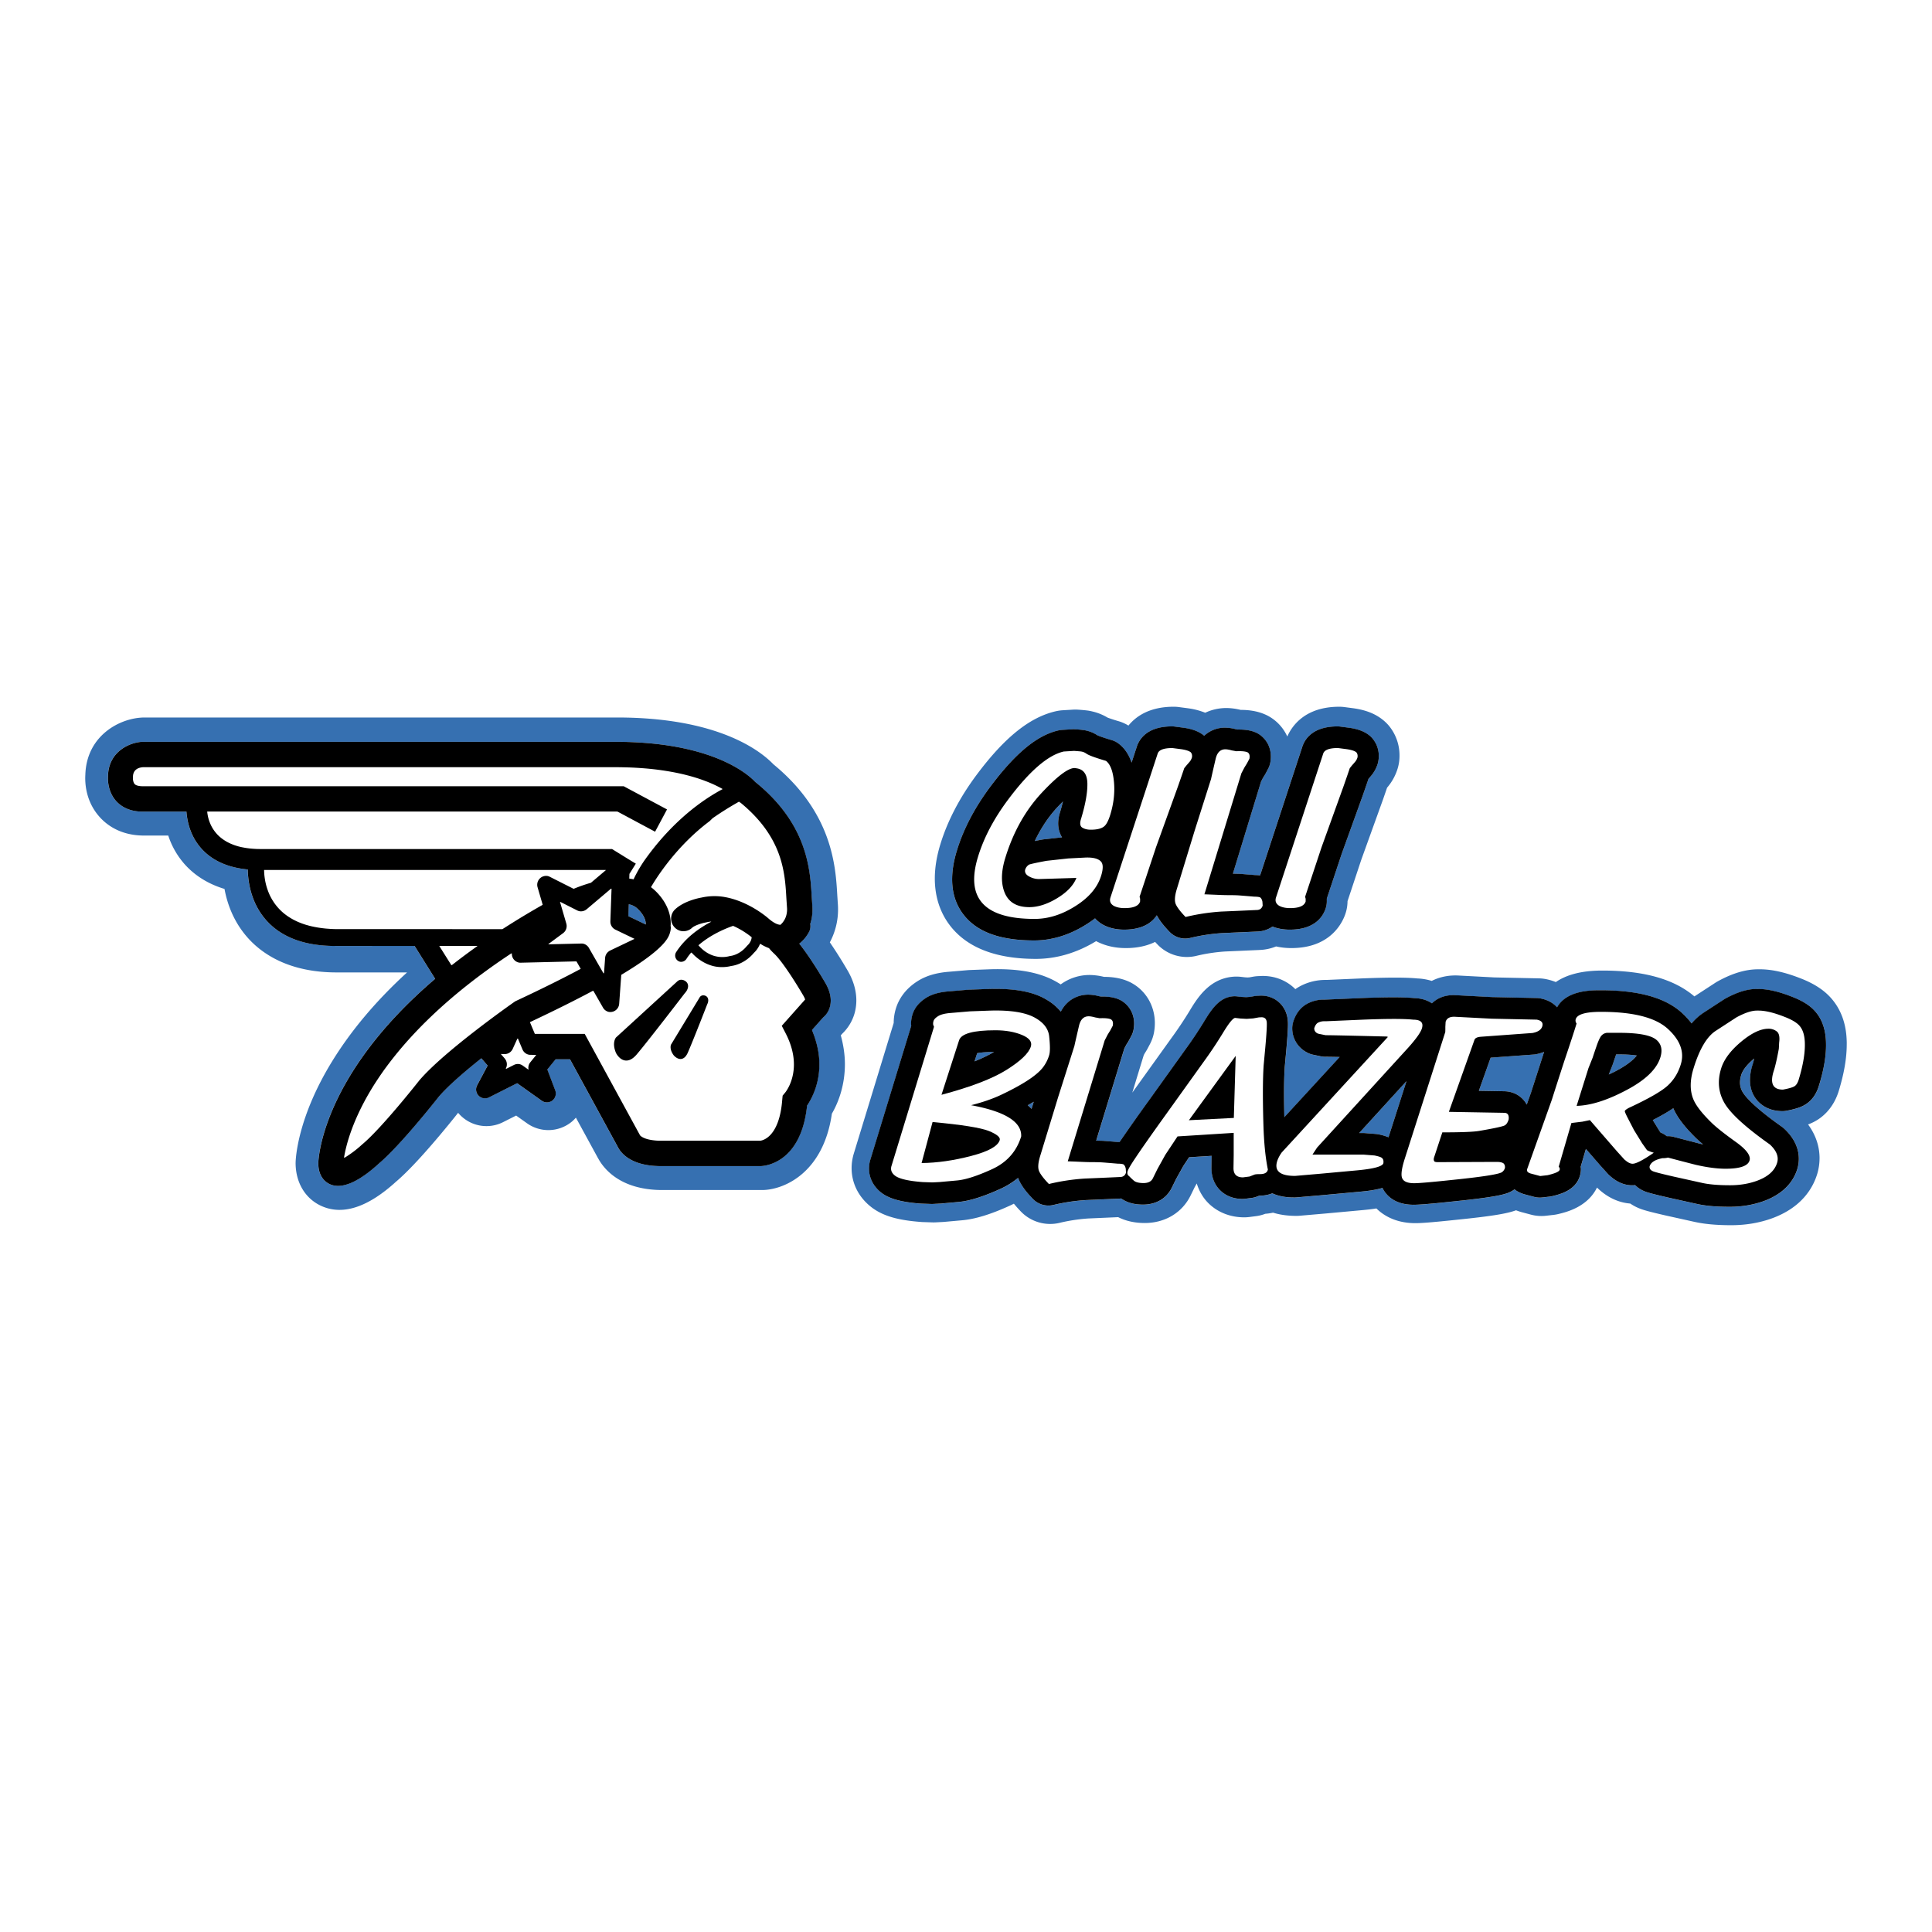 <svg xmlns="http://www.w3.org/2000/svg" width="2500" height="2500" viewBox="0 0 192.756 192.756"><g fill-rule="evenodd" clip-rule="evenodd"><path fill="#fff" d="M0 0h192.756v192.756H0V0z"/><path d="M105.459 97.99c.008.004.014.009.02.013l.025.014a.892.892 0 0 0-.045-.027zM145.529 97.331l.025.001h.004l-.029-.001zM179.629 97.604l.012.006.018.006-.03-.012zM182.74 99.64l.012.019.02.02c-.01-.014-.022-.027-.032-.039zM163.402 120.502l-.006-.004-.039-.017.045.021z" fill="#3670b1"/><path d="M136.844 77.407l-.012.015.012-.015zM128.578 101.784c0 .008 0 .019.002.026v.004l-.002-.03z"/><path d="M106.051 79.965c-.158.157-.33.332-.518.531-.918.971-1.674 2.125-2.293 3.412.203-.041.43-.085.705-.138.057-.011.111-.019.168-.025l1.844-.202a2.631 2.631 0 0 1-.383-1.391c0-.312.049-.66.166-1.044.133-.433.231-.809.311-1.143zM101.721 89.398l.049.024c-.012-.005-.02-.012-.031-.018l-.018-.006zM107.877 74.568l.002.001-.021-.005.019.004z" fill="#3670b1"/><path d="M138.604 72.448a4.043 4.043 0 0 0-.438-.459c-1.008-.91-2.207-1.183-3.021-1.309l-.092-.014-.912-.12a4.097 4.097 0 0 0-.529-.034c-3.398 0-4.711 1.906-5.178 2.97a4.406 4.406 0 0 0-1.832-2.01 3.442 3.442 0 0 0-.332-.168c-.855-.389-1.748-.476-2.461-.478a3.533 3.533 0 0 1-.057-.011c.014.002.029.007.043.01l-.023-.001a6.215 6.215 0 0 0-1.396-.185c-.768 0-1.488.167-2.131.472a6.97 6.97 0 0 0-1.615-.431l-.09-.014-.914-.12a4.075 4.075 0 0 0-.529-.035c-2.396 0-3.754.948-4.512 1.88a4.059 4.059 0 0 0-.957-.43 17.018 17.018 0 0 1-1.123-.364 5.204 5.204 0 0 0-1.551-.621 4.086 4.086 0 0 0-.459-.087l-.01-.002.008.002a16.86 16.86 0 0 0-.904-.083 4.04 4.04 0 0 0-.539-.004l-1.029.061a4.112 4.112 0 0 0-.643.09c-2.623.584-5.154 2.613-7.965 6.386-1.672 2.248-2.882 4.57-3.596 6.905-1.214 3.975-.189 6.539.884 7.989 1.687 2.279 4.594 3.435 8.643 3.435 2.064 0 4.088-.596 6.018-1.769.869.458 1.865.692 2.963.692 1.221 0 2.174-.248 2.92-.615.082.089.166.178.254.27a4.057 4.057 0 0 0 3.863 1.12 17.15 17.15 0 0 1 2.857-.435l3.496-.154-.074.002a4.763 4.763 0 0 0 1.674-.354c.482.108.992.165 1.525.165 4.035 0 5.176-2.704 5.428-3.532.115-.373.172-.761.176-1.15l1.369-4.123 2.174-6.031.404-1.17a5.266 5.266 0 0 0 1.049-1.896 4.363 4.363 0 0 0 .189-1.319 4.638 4.638 0 0 0-1.025-2.921zm-14.549-1.564l.053.012c-.02-.006-.039-.007-.059-.013a.013.013 0 0 0 .006.001zm-13.184.941c.002.003.008.007.029.022-.037-.026-.076-.045-.113-.07l.084.048zm26.641 4.134a1.933 1.933 0 0 1-.057.239 3.403 3.403 0 0 1-.713 1.271l-.205.235-.52 1.509s-2.15 5.964-2.17 6.015l-1.473 4.434.002.012v.267c0 .212-.031.424-.094.627-.25.817-1.051 2.188-3.609 2.188a4.608 4.608 0 0 1-1.721-.308 2.78 2.78 0 0 1-1.533.497l.039-.001-3.525.155a19.086 19.086 0 0 0-3.186.484 2.158 2.158 0 0 1-2.053-.595c-.605-.625-1.018-1.159-1.283-1.665-.467.709-1.395 1.432-3.254 1.432-.801 0-1.512-.164-2.109-.487a3.084 3.084 0 0 1-.799-.638c-.283.219-.584.428-.906.627-1.67 1.045-3.408 1.576-5.168 1.576-3.461 0-5.787-.872-7.115-2.665-1.184-1.599-1.383-3.72-.594-6.303.649-2.126 1.761-4.254 3.302-6.325 2.523-3.387 4.701-5.187 6.854-5.667.111-.024.227-.041.342-.047l1.027-.061a2.29 2.29 0 0 1 .287.002c.432.032.648.05.805.072.031.004.061.013.092.018-.029-.004-.057-.013-.086-.017.096.013.174.028.256.049a3.32 3.32 0 0 1 1.139.476c.061.029.383.17 1.432.483.252.075.486.195.695.354.58.445 1.006 1.069 1.285 1.886l.512-1.563c-.004.014-.008.028-.014.042.238-.781 1.016-2.09 3.533-2.09.094 0 .188.006.281.019l.912.12a.641.641 0 0 1 .049.007c.553.086 1.35.263 1.971.787a3.031 3.031 0 0 1 2.066-.806c.332 0 .689.053 1.088.155l.184.034c.771-.011 1.35.083 1.838.306.059.027.119.057.176.089.664.379 1.297 1.163 1.297 2.301 0 .188-.016.385-.053.591a2.145 2.145 0 0 1-.219.627l-.242.458a1.496 1.496 0 0 1-.07.123l-.211.344-.18.345-2.809 9.191.676.017 1.553.126c.17.004.332.013.484.032l4.205-12.816-.014.042c.238-.781 1.016-2.09 3.533-2.09.094 0 .188.006.281.019l.914.12a.761.761 0 0 1 .047.007c.574.089 1.408.272 2.041.842.082.075.16.157.23.245.512.625.709 1.425.557 2.247zM136.025 113.043c.057 0 .113.002.172.007l1.068.085c.088.007.178.02.264.038.422.086.738.179 1.004.293l1.791-5.598-4.719 5.175h.42zM97.23 105.892c.777-.311 1.432-.626 1.947-.942-.869.004-1.389.066-1.682.123-.052.164-.161.5-.265.819zM153.016 105.21s-3.121.228-4.293.312l-1.176 3.306 2.52.044h-.037c.777 0 1.473.305 1.961.856.113.128.23.288.334.479.25-.702.422-1.186.426-1.201.141-.433 1.248-3.877 1.256-3.899.02-.055.035-.106.055-.159a4.42 4.42 0 0 1-.797.23 2.322 2.322 0 0 1-.249.032zM102.918 110.636l.219-.714c-.191.115-.391.231-.602.348.139.118.264.24.383.366z" fill="#3670b1"/><path d="M184.242 103.754c-.062-1.634-.564-3.017-1.49-4.096-.721-.848-1.738-1.519-3.111-2.049-1.543-.606-2.871-.902-4.062-.902h-.168c-1.238 0-2.549.388-4.006 1.185-.09.049-.18.103-.266.159l-2.053 1.337-.035.025c-2.035-1.734-5.043-2.58-9.195-2.58-1.979 0-3.525.385-4.631 1.147a5.45 5.45 0 0 0-1.043-.303 3.99 3.99 0 0 0-.65-.066l-4.443-.094-3.533-.186c-.998-.059-1.92.135-2.711.534a5.555 5.555 0 0 0-1.432-.245c-.734-.071-2.121-.138-5.473-.007l-3.6.155h-.164a5.367 5.367 0 0 0-2.334.559 4.41 4.41 0 0 0-.604.362c-.82-.824-1.955-1.318-3.244-1.318a3.24 3.24 0 0 0-.172.004l-.27.012c-.18.007-.361.027-.539.059l-.357.064a7.21 7.21 0 0 0-.184.013l-.252-.015-.404-.047a4.102 4.102 0 0 0-.893-.004c-2.344.249-3.514 2.193-4.287 3.48a38.978 38.978 0 0 1-1.756 2.621l-3.66 5.104c-.086.119-.168.235-.25.351.611-2.007 1.105-3.621 1.143-3.74l.066-.129.176-.285c.047-.076.092-.153.133-.231l.242-.458c.195-.369.334-.767.408-1.178a5.16 5.16 0 0 0 .082-.911c0-1.66-.83-3.16-2.256-3.972a3.66 3.66 0 0 0-.33-.169c-.855-.389-1.748-.476-2.461-.478l-.057-.011.043.01-.025-.001a6.242 6.242 0 0 0-1.395-.185 4.871 4.871 0 0 0-2.912.939 7.942 7.942 0 0 0-.35-.214c-1.66-.971-3.799-1.383-6.73-1.293l-1.995.073a6.51 6.51 0 0 0-.194.012l-1.988.169c-1.224.109-2.208.412-3.022.928-1.364.863-1.929 1.957-2.163 2.723-.146.479-.22.964-.22 1.446l-3.976 13.016c-.15.493-.224.988-.224 1.474 0 1.526.724 2.961 2.053 3.951l.051.037c1.107.798 2.551 1.211 4.829 1.38.056.005.111.008.166.01l.954.031c.114.004.228.003.342-.003l.697-.036c.053-.002.105-.006.158-.011l1.733-.156c1.333-.113 2.874-.581 4.829-1.474.129-.059.254-.121.377-.184.211.255.443.517.707.789a4.057 4.057 0 0 0 3.863 1.12c.932-.224 1.893-.37 2.859-.435l2.977-.131c.768.386 1.658.584 2.654.584 2.039 0 3.756-1.042 4.592-2.786l-.016.033.398-.813.211-.379c.23.733.602 1.4 1.137 1.938.92.93 2.197 1.44 3.598 1.44.174 0 .348-.011.52-.033l.652-.084c.32-.041.633-.121.932-.236.266-.02.523-.058.773-.113.689.214 1.465.321 2.326.321.115 0 .232-.005.348-.015l2.57-.222 3.771-.346c.361-.035.809-.079 1.297-.158.859.846 2.137 1.468 3.893 1.468.461 0 1.32-.041 4.197-.347 3.52-.359 4.969-.613 5.842-.938.225.089.465.168.729.231l-.098-.025.859.229c.49.131 1 .168 1.502.11l.738-.084c.16-.018.318-.046.475-.083.838-.198 2.918-.708 3.873-2.644.053.05.105.102.16.152 1.148 1.048 2.299 1.375 3.156 1.442.232.156.48.296.746.414.439.197.955.355 2.789.776l2.857.634-.033-.008c1.008.231 2.223.345 3.713.345 1.473 0 2.865-.239 4.137-.71 2.893-1.077 4.014-2.986 4.445-4.398a5.49 5.49 0 0 0 .234-1.59c0-.953-.258-2.146-1.145-3.354a5.099 5.099 0 0 0 1.021-.512c.676-.449 1.572-1.304 2.043-2.839.531-1.744.793-3.268.793-4.641a5.932 5.932 0 0 0-.007-.441zm-73.822-6.231c.018.005.035.007.051.012-.02-.006-.037-.007-.057-.013a.013.013 0 0 0 .006.001zm71.053 10.829c-.244.802-.674 1.409-1.275 1.811-.445.296-1.014.488-1.957.665a2.166 2.166 0 0 1-.395.037c-1.518 0-2.312-.768-2.65-1.225-.396-.533-.594-1.163-.594-1.881 0-.459.08-.954.242-1.483l.092-.302c.029-.104.059-.241.088-.361-.875.736-1.189 1.296-1.293 1.635a2.569 2.569 0 0 0-.125.759c0 .339.086.649.262.956.203.354.992 1.399 3.916 3.465a2.2 2.2 0 0 1 .227.184c1.158 1.08 1.463 2.162 1.463 3.005 0 .409-.072.763-.154 1.03-.307 1.002-1.125 2.365-3.287 3.171-1.061.393-2.229.592-3.477.592-1.346 0-2.42-.097-3.268-.292l-2.844-.631c-1.855-.425-2.203-.55-2.441-.659a2.88 2.88 0 0 1-.861-.581 2.68 2.68 0 0 1-.295.017c-.787 0-1.539-.323-2.238-.96-.049-.047-.102-.083-.146-.134l-.773-.854a.478.478 0 0 1-.031-.034l-1.428-1.646c-.004.013-.33 1.133-.52 1.778.008.071.023.143.023.215 0 .24-.037.483-.111.723-.441 1.448-2.012 1.819-2.766 1.998-.082.02-.168.034-.252.044l-.738.084c-.268.029-.537.01-.797-.059l-.861-.229.053.013a2.968 2.968 0 0 1-1.156-.536 3.782 3.782 0 0 1-.178.124c-.543.336-1.283.609-5.881 1.078-2.805.299-3.607.337-3.996.337-1.971 0-2.791-1.008-3.117-1.681-.758.231-1.584.313-2.258.379l-3.748.344-2.57.222a2.294 2.294 0 0 1-.186.008c-.398 0-1.342-.002-2.23-.415a3.362 3.362 0 0 1-1.279.236l-.018.001-.244.095c-.162.062-.33.104-.502.127l-.652.084a2.128 2.128 0 0 1-.275.018c-1.141 0-1.854-.477-2.248-.876-.391-.395-.854-1.094-.854-2.21l.018-1.213-2.246.141-.574.866-.729 1.313-.412.839c-.52 1.084-1.568 1.706-2.877 1.706-.77 0-1.402-.147-1.934-.451a3.155 3.155 0 0 1-.244-.157c-.027.001-.057.005-.086.005l.041-.001s-3.438.15-3.525.155a18.951 18.951 0 0 0-3.186.483 2.15 2.15 0 0 1-2.053-.595c-.686-.708-1.125-1.3-1.381-1.861a3.228 3.228 0 0 1-.098-.246 7.931 7.931 0 0 1-1.762 1.096c-1.727.787-3.107 1.216-4.21 1.31l-1.734.156-.083.006-.697.035a2.21 2.21 0 0 1-.182.002l-.954-.032-.088-.004c-1.877-.14-3.067-.457-3.858-1.027a.27.27 0 0 1-.027-.02c-.829-.617-1.282-1.508-1.282-2.449 0-.296.044-.597.136-.896l4.077-13.346c-.006-.073-.018-.146-.018-.22 0-.298.045-.597.137-.896.204-.667.662-1.229 1.362-1.673.553-.349 1.258-.558 2.166-.64l1.988-.168.103-.007 1.983-.072c2.535-.078 4.41.264 5.709 1.029a5.336 5.336 0 0 1 1.494 1.236 3.02 3.02 0 0 1 2.73-1.698c.33 0 .689.053 1.086.155l.184.033c.773-.012 1.35.084 1.84.306.059.027.117.058.176.09.662.378 1.297 1.162 1.297 2.3 0 .188-.018.387-.055.594-.039.218-.113.43-.217.626l-.242.457a1.496 1.496 0 0 1-.07.123s-.154.251-.213.344l-.18.345c-.062.204-1.852 6.059-2.807 9.191l.676.017 1.553.126.1.002c.615-.908 1.568-2.262 2.9-4.114l3.652-5.097a40.328 40.328 0 0 0 1.846-2.757c.797-1.324 1.562-2.432 2.859-2.569.158-.017.316-.016.475.002l.459.054.428.022.402-.027c.146-.025.459-.082.459-.082a2.33 2.33 0 0 1 .287-.031l.268-.011.092-.002c1.443 0 2.562 1.06 2.664 2.521.008.087.014.188.014.342 0 .373-.033 1.033-.154 2.423l-.168 1.827c-.047.699-.07 1.585-.07 2.652 0 .707.012 1.498.031 2.361l5.518-6.003a89.545 89.545 0 0 0-1.441-.022c-.146 0-.279-.013-.424-.043l-.842-.175c-.135-.027-.197-.053-.322-.105-1.033-.431-1.686-1.381-1.703-2.48-.002-.012-.002-.024-.002-.036 0-.213.033-.426.096-.629.336-1.104.998-1.628 1.496-1.874.439-.218.91-.338 1.398-.358.031-.002.061-.002.092-.002h.207l3.631-.157c2.514-.098 4.23-.097 5.242.003.791.023 1.365.242 1.781.522.529-.519 1.316-.874 2.393-.81l3.59.188 4.471.095c.117.003.232.014.346.035.822.151 1.35.517 1.684.887.955-1.693 3.369-1.699 4.336-1.699 3.801 0 6.457.74 8.123 2.262.383.351.699.701.963 1.049a5.359 5.359 0 0 1 1.182-1.064l2.053-1.337c.047-.03.094-.059.143-.085 1.17-.64 2.18-.951 3.092-.951h.168c.953 0 2.061.254 3.367.771 1.1.423 1.854.908 2.355 1.504.646.747.996 1.744 1.043 2.953.048 1.262-.182 2.718-.709 4.446z" fill="#3670b1"/><path d="M166.943 110.567c-.535.364-1.209.754-2.047 1.183.123.2.633 1.028.695 1.132l.078.108c.23.088.439.216.627.37.223-.009.449.004.629.051l2.719.707c.092.021.178.037.268.056a12.252 12.252 0 0 1-.734-.655c-1.141-1.121-1.852-2.06-2.235-2.952zM165.955 113.392h.002a1.657 1.657 0 0 0-.002 0zM161.242 105.199l-.338.995c-.012.035-.031.09-.045.124l-.352.884c.219-.104.432-.198.66-.318 1.244-.649 1.84-1.194 2.131-1.574-.373-.059-.941-.11-1.805-.11.001-.001-.126-.001-.251-.001z" fill="#3670b1"/><path d="M132.283 90.567a2.15 2.15 0 0 0 .094-.627v-.267l-.002-.012 1.473-4.434c.02-.051 2.17-6.015 2.17-6.015l.52-1.509.205-.235c.328-.37.568-.797.713-1.271.023-.079.043-.159.057-.239.152-.823-.045-1.623-.555-2.251a2.222 2.222 0 0 0-.23-.245c-.633-.569-1.467-.753-2.041-.842l-.047-.007-.914-.12a2.052 2.052 0 0 0-.281-.019c-2.518 0-3.295 1.31-3.533 2.09l.014-.042-4.205 12.816a4.854 4.854 0 0 0-.484-.032l-1.553-.126-.676-.017 2.809-9.191c.074-.144.143-.273.18-.345l.211-.344c.025-.04.049-.081.07-.123l.242-.458c.105-.197.178-.409.219-.627a3.35 3.35 0 0 0 .053-.591c0-1.138-.633-1.922-1.297-2.301a2.418 2.418 0 0 0-.176-.089c-.488-.222-1.066-.317-1.838-.306l-.184-.034a4.396 4.396 0 0 0-1.088-.155 3.03 3.03 0 0 0-2.066.806c-.621-.523-1.418-.701-1.971-.787l-.049-.007-.912-.12a2.052 2.052 0 0 0-.281-.019c-2.518 0-3.295 1.31-3.533 2.09a.345.345 0 0 0 .014-.042l-.512 1.563c-.279-.817-.705-1.44-1.285-1.886a2.167 2.167 0 0 0-.695-.354c-1.049-.313-1.371-.454-1.432-.483a3.313 3.313 0 0 0-1.139-.476 2.158 2.158 0 0 0-.256-.049c.029.003.057.012.086.017-.031-.004-.061-.013-.092-.018a14.93 14.93 0 0 0-.805-.072 2.115 2.115 0 0 0-.287-.002l-1.027.061c-.115.007-.23.023-.342.047-2.152.48-4.33 2.28-6.854 5.667-1.541 2.071-2.653 4.199-3.302 6.325-.79 2.583-.59 4.704.594 6.303 1.328 1.793 3.654 2.665 7.115 2.665 1.76 0 3.498-.53 5.168-1.576.322-.199.623-.409.906-.627a3.084 3.084 0 0 0 .799.638c.598.323 1.309.487 2.109.487 1.859 0 2.787-.723 3.254-1.432.266.506.678 1.04 1.283 1.665a2.16 2.16 0 0 0 2.053.595 18.952 18.952 0 0 1 3.186-.484l3.525-.155-.039.001a2.778 2.778 0 0 0 1.533-.497c.51.204 1.086.308 1.721.308 2.556.004 3.357-1.366 3.607-2.184zm-7.078-3.259c-.033 0-.066-.003-.104-.003.038 0 .071.002.104.003zm-17.326-12.739l-.002-.001-.02-.004.022.005zm2.301 7.863c-.264.232-.713.348-1.35.348-.377 0-.676-.08-.896-.24-.178-.151-.207-.419-.09-.803.451-1.479.666-2.683.643-3.61-.029-.903-.402-1.395-1.119-1.476a.63.63 0 0 0-.162-.023c-.629 0-1.693.797-3.195 2.389-1.68 1.777-2.918 3.974-3.717 6.59-.391 1.273-.434 2.362-.129 3.266.365 1.089 1.209 1.633 2.527 1.633.869 0 1.795-.297 2.775-.89.982-.593 1.625-1.269 1.928-2.025l-3.629.109a1.986 1.986 0 0 1-1.016-.217c-.363-.176-.523-.404-.477-.684a.913.913 0 0 1 .404-.54c.172-.064.742-.188 1.713-.372l2.188-.24 1.637-.084c.773-.04 1.305.08 1.596.36.256.24.273.716.057 1.427-.365 1.199-1.242 2.227-2.625 3.082-1.328.832-2.668 1.248-4.023 1.248-5.025 0-6.908-2.062-5.648-6.184.578-1.897 1.568-3.786 2.969-5.667 2.146-2.881 4.012-4.498 5.594-4.851l1.027-.061c.432.032.662.052.691.06.193.024.379.101.557.229.217.152.861.389 1.936.708.428.328.693 1.022.793 2.083.102 1.06-.021 2.155-.365 3.284-.18.582-.378.967-.594 1.151zm-4.223 1.11l-1.844.202a2.431 2.431 0 0 0-.168.025 83.24 83.24 0 0 0-.705.138c.619-1.287 1.375-2.44 2.293-3.412.188-.199.359-.374.518-.531-.08.334-.178.71-.311 1.142a3.579 3.579 0 0 0-.166 1.044c0 .59.174 1.049.383 1.392zm-4.187 5.881l-.049-.024.018.007.031.017zm13.568-4.9l-1.641 4.946.053.205-.002.265c-.133.442-.65.663-1.549.663-.441 0-.803-.077-1.084-.229-.332-.2-.439-.481-.32-.842l4.703-14.333c.115-.377.605-.565 1.473-.565l.912.12c.467.072.775.177.928.313.109.136.146.305.109.505a1.227 1.227 0 0 1-.262.469l-.293.337-.213.265c-.109.329-.32.943-.635 1.841l-2.179 6.04zM125.4 90.79c-1.191.056-2.377.108-3.559.157-1.207.08-2.393.26-3.557.541-.498-.514-.82-.934-.969-1.258s-.117-.837.098-1.536l1.785-5.842 1.629-5.131c.029-.145.182-.819.461-2.023.15-.626.471-.94.961-.94.168 0 .381.037.641.109l.455.084c.537-.024.91.012 1.121.108.184.105.248.318.189.639l-.242.458-.252.41-.309.59-.217.71-3.471 11.359c.223.008.619.024 1.188.048.506.024.902.036 1.191.036.441 0 .787.008 1.039.024.221.015.74.057 1.561.127.232 0 .418.02.559.061.121.073.205.22.25.439l.025.391c-.086.285-.28.431-.577.439zm1.911-1.261l4.703-14.333c.115-.377.605-.565 1.473-.565l.912.12c.467.072.775.177.928.313.109.136.146.305.109.505a1.227 1.227 0 0 1-.262.469l-.295.337-.211.265c-.109.329-.32.943-.635 1.841l-2.18 6.042-1.641 4.946.053.205v.265c-.137.442-.652.663-1.551.663-.441 0-.803-.077-1.084-.229-.331-.202-.439-.483-.319-.844zM165.658 105.486c.225-.737.096-1.315-.387-1.732-.547-.473-1.793-.709-3.736-.709h-1.205a.847.847 0 0 0-.588.324c-.141.185-.299.542-.477 1.07-.127.361-.248.722-.365 1.083l-.418 1.046-1.182 3.765c1.398-.039 3.035-.553 4.906-1.54 1.937-1.01 3.087-2.112 3.452-3.307zm-5.15 1.716l.352-.884c.014-.034.033-.089.045-.124l.338-.995h.252c.863 0 1.432.052 1.805.11-.291.38-.887.925-2.131 1.574-.23.121-.442.216-.661.319zM123.1 111.536l.185-6.188-4.668 6.417 4.483-.229z"/><path d="M182.176 103.899c-.047-1.209-.396-2.206-1.043-2.953-.502-.596-1.256-1.081-2.355-1.504-1.307-.517-2.414-.771-3.367-.771h-.168c-.912 0-1.922.312-3.092.951a2.069 2.069 0 0 0-.143.085l-2.053 1.337a5.406 5.406 0 0 0-1.182 1.064 7.894 7.894 0 0 0-.963-1.049c-1.666-1.521-4.322-2.262-8.123-2.262-.967 0-3.381.006-4.336 1.699-.334-.37-.861-.735-1.684-.887a2.205 2.205 0 0 0-.346-.035l-4.471-.095-3.59-.188c-1.076-.064-1.863.291-2.393.81-.416-.28-.99-.499-1.781-.522-1.012-.1-2.729-.101-5.242-.003l-3.631.157h-.207c-.031 0-.061 0-.092.002a3.474 3.474 0 0 0-1.398.358c-.498.246-1.16.771-1.496 1.874a2.16 2.16 0 0 0-.094.665c.018 1.1.67 2.05 1.703 2.48.125.053.188.078.322.105l.842.175c.145.03.277.043.424.043.219 0 .711.008 1.441.022l-5.518 6.003c-.02-.863-.031-1.654-.031-2.361 0-1.067.023-1.953.07-2.652l.168-1.827c.121-1.39.154-2.05.154-2.423 0-.153-.006-.255-.014-.342-.102-1.461-1.221-2.521-2.664-2.521l-.092.002-.268.011a2.542 2.542 0 0 0-.287.031s-.312.057-.459.082c-.117.009-.271.02-.402.027-.143-.008-.35-.019-.428-.022l-.459-.054a2.155 2.155 0 0 0-.475-.002c-1.297.138-2.062 1.245-2.859 2.569a40.576 40.576 0 0 1-1.846 2.757l-3.652 5.097a196.82 196.82 0 0 0-2.9 4.114l-.1-.002-1.553-.126-.676-.017c.955-3.133 2.744-8.987 2.807-9.191l.18-.345c.059-.093.213-.344.213-.344.025-.04.049-.081.07-.123l.242-.457c.104-.196.178-.408.217-.626.037-.207.055-.405.055-.594 0-1.138-.635-1.922-1.297-2.3a3.658 3.658 0 0 0-.176-.09c-.49-.222-1.066-.317-1.84-.306l-.184-.033a4.335 4.335 0 0 0-1.086-.155c-.969 0-2.104.465-2.73 1.698a5.32 5.32 0 0 0-1.494-1.236c-1.299-.766-3.174-1.107-5.709-1.029l-1.983.072a3.561 3.561 0 0 0-.103.007l-1.988.168c-.908.082-1.613.291-2.166.64-.7.443-1.158 1.006-1.362 1.673a3.066 3.066 0 0 0-.137.896c0 .073.012.146.018.22l-4.077 13.346c-.091.299-.136.6-.136.896 0 .941.453 1.832 1.282 2.449a.468.468 0 0 0 .027.02c.792.57 1.981.888 3.858 1.027l.088.004.954.032c.061.002.121.001.182-.002l.697-.035c.028-.001.056-.004.083-.006l1.734-.156c1.103-.094 2.483-.522 4.21-1.31a7.954 7.954 0 0 0 1.762-1.096c.029.082.061.166.098.246.256.562.695 1.153 1.381 1.861a2.152 2.152 0 0 0 2.053.595 18.92 18.92 0 0 1 3.186-.483c.088-.005 3.525-.155 3.525-.155l-.041.001c.029 0 .059-.004.086-.005a3.155 3.155 0 0 0 .244.157c.531.304 1.164.451 1.934.451 1.309 0 2.357-.622 2.877-1.706l.412-.839a547.2 547.2 0 0 1 .729-1.313l.574-.866 2.246-.141-.018 1.213c0 1.116.463 1.815.854 2.21.395.399 1.107.876 2.248.876.092 0 .184-.006.275-.018l.652-.084c.172-.022.34-.064.502-.127l.244-.095.018-.001c.494 0 .918-.089 1.279-.236.889.413 1.832.415 2.23.415.062 0 .123-.003.186-.008l2.57-.222 3.748-.344c.674-.065 1.5-.147 2.258-.379.326.673 1.146 1.681 3.117 1.681.389 0 1.191-.038 3.996-.337 4.598-.469 5.338-.742 5.881-1.078a2.387 2.387 0 0 0 .178-.124c.285.222.66.418 1.156.536l-.053-.013.861.229c.26.068.529.088.797.059l.738-.084c.084-.01.17-.024.252-.044.754-.179 2.324-.55 2.766-1.998.074-.239.111-.482.111-.723 0-.072-.016-.144-.023-.215l.52-1.778 1.428 1.646.031.034.773.854c.045.051.098.087.146.134.699.637 1.451.96 2.238.96.098 0 .195-.006.295-.017.238.234.527.434.861.581.238.109.586.234 2.441.659l2.844.631c.848.195 1.922.292 3.268.292 1.248 0 2.416-.199 3.477-.592 2.162-.806 2.98-2.169 3.287-3.171.082-.268.154-.621.154-1.03 0-.843-.305-1.925-1.463-3.005a2.12 2.12 0 0 0-.227-.184c-2.924-2.065-3.713-3.11-3.916-3.465a1.871 1.871 0 0 1-.262-.956c0-.235.041-.486.125-.759.104-.339.418-.898 1.293-1.635-.029.12-.059.258-.088.361l-.092.302a5.08 5.08 0 0 0-.242 1.483c0 .718.197 1.348.594 1.881.338.457 1.133 1.225 2.65 1.225.133 0 .266-.013.395-.037.943-.177 1.512-.369 1.957-.665.602-.401 1.031-1.009 1.275-1.811.533-1.721.763-3.177.709-4.446zm-70.606 10.048c-.035-.001-.068-.003-.104-.003.036 0 .069.002.104.003zm-12.601 2.706c-1.482.677-2.653 1.052-3.51 1.124l-1.734.157-.696.035-.954-.031c-1.404-.105-2.324-.313-2.758-.626-.366-.272-.491-.603-.373-.987l4.241-13.883-.078-.193a.834.834 0 0 1 .032-.385c.049-.161.2-.321.454-.481s.652-.265 1.196-.313l1.988-.169 1.971-.072c2.096-.064 3.619.185 4.57.745.824.474 1.277 1.078 1.357 1.815.1.93.102 1.559 0 1.887a3.79 3.79 0 0 1-.627 1.227c-.621.802-2.027 1.72-4.219 2.753-.824.385-1.805.722-2.943 1.01 3.396.625 5.062 1.663 4.998 3.113-.46 1.506-1.433 2.598-2.915 3.274zm3.949-6.017a4.775 4.775 0 0 0-.383-.366c.211-.116.41-.232.602-.348l-.219.714zm8.848 6.794a641.03 641.03 0 0 1-3.559.156c-1.207.08-2.393.26-3.557.541-.498-.515-.822-.935-.971-1.259-.148-.325-.115-.837.1-1.536l1.783-5.841 1.631-5.131c.027-.145.182-.819.461-2.023.15-.627.471-.94.959-.94.17 0 .383.036.641.108l.457.084c.535-.023.91.013 1.121.109.184.104.248.317.189.639l-.242.457-.254.41-.307.59-.217.711-3.471 11.359c.221.008.617.023 1.188.047.506.025.902.036 1.191.036.439 0 .787.009 1.039.024.219.015.74.057 1.559.127.234 0 .42.021.559.061.123.074.207.221.252.44l.023.391c-.085.284-.279.431-.575.44zm14.709-.673c-.08.256-.336.385-.771.385-.305 0-.496.02-.574.06l-.465.181-.654.084c-.637 0-.951-.313-.945-.939l.02-1.287v-2.214l-5.605.354-1.213 1.828-.797 1.437-.445.905c-.154.322-.465.483-.934.483-.383 0-.672-.057-.869-.169-.094-.057-.285-.229-.57-.518-.164-.112-.213-.28-.145-.505.064-.208.316-.638.754-1.287.568-.857 1.611-2.346 3.133-4.463l3.646-5.088a43.038 43.038 0 0 0 1.947-2.909c.604-1.002 1.016-1.515 1.24-1.538l.523.061.627.034.65-.045.572-.103.27-.011c.32 0 .492.172.516.517.023.289-.021 1.094-.139 2.416l-.172 1.863c-.09 1.346-.1 3.305-.025 5.877.053 1.819.201 3.326.447 4.52l-.022.071zm39.195-3.767l-.078-.108c-.062-.104-.572-.932-.695-1.132.838-.429 1.512-.818 2.047-1.183.383.892 1.094 1.831 2.234 2.951.193.192.449.416.734.655-.09-.019-.176-.034-.268-.056l-2.719-.707a2.245 2.245 0 0 0-.629-.051 2.276 2.276 0 0 0-.626-.369zm.287.402h-.002a3.88 3.88 0 0 0 .002 0zm-27.939 2.67c-.096.309-.932.54-2.51.694l-3.725.342-2.57.222c-1.492 0-2.09-.485-1.793-1.457.082-.265.229-.554.445-.867l10.523-11.45a.167.167 0 0 0 .064-.09c.008-.03-.084-.046-.275-.046-3.391-.084-5.363-.127-5.916-.127-.439-.087-.691-.14-.758-.156-.25-.104-.377-.28-.381-.528.09-.296.221-.486.391-.571.17-.084.35-.13.537-.138h.252l3.668-.158c2.461-.097 4.133-.097 5.018 0 .762 0 1.053.289.877.868-.123.402-.568 1.033-1.336 1.893l-9.121 9.999-.465.706h5.125l1.068.085c.354.073.582.143.682.207.178.106.243.296.2.572zm.515-2.596a5.126 5.126 0 0 0-1.004-.293 1.952 1.952 0 0 0-.264-.038l-1.068-.085a2.01 2.01 0 0 0-.172-.007h-.42l4.719-5.175-1.791 5.598zm11.985-1.778c-.096.312-.232.513-.412.602-.236.112-1.078.292-2.529.541-.561.097-1.785.145-3.676.145l-.809 2.454c-.062.177-.064.313-.004.409.025.072.146.108.363.108l5.879-.024c.297 0 .518.045.658.133.127.111.18.268.16.468a.764.764 0 0 1-.312.432c-.338.208-1.996.465-4.977.769-2.029.216-3.285.324-3.768.324-.689 0-1.094-.185-1.215-.553-.113-.337-.016-.985.295-1.948l4.023-12.574a8.08 8.08 0 0 0 .008-.518l.027-.505c.113-.369.432-.537.961-.506l3.623.19 4.506.095c.477.089.662.312.553.672-.104.336-.428.556-.971.66l-5.107.372c-.393.024-.621.129-.686.313l-2.555 7.183 5.516.097c.355-.001.503.22.449.661zm1.472-1.959c-.488-.552-1.184-.856-1.961-.856h.037l-2.52-.044 1.176-3.306 4.293-.312c.084-.006.166-.017.248-.032a4.59 4.59 0 0 0 .797-.23c-.02.053-.035.104-.055.159-.008.022-1.115 3.467-1.256 3.899-.004.016-.176.499-.426 1.201a2.446 2.446 0 0 0-.333-.479zm10.897 6.377c-.232 0-.494-.132-.783-.396l-.004.012-.773-.854-2.703-3.115-.746.156-1.098.133-.613 2.109-.656 2.255c.098.097.129.2.094.313-.053.178-.455.354-1.201.53l-.738.084-.861-.228c-.369-.089-.514-.245-.438-.471l2.469-6.938c.23-.73.648-2.031 1.256-3.902.564-1.67.965-2.895 1.203-3.674-.1-.145-.129-.289-.084-.434.15-.49.99-.735 2.521-.735 3.207 0 5.43.565 6.668 1.697s1.67 2.312 1.295 3.538c-.27.883-.723 1.605-1.354 2.167-.633.562-1.916 1.292-3.85 2.19-.232.129-.359.229-.381.301-.018.057.09.31.322.759l.592 1.144.814 1.323.48.675c.07.057.297.145.68.265-1.06.732-1.764 1.096-2.111 1.096zm16.568-8.383c-.098.312-.232.527-.406.644-.176.117-.562.231-1.162.343-.994 0-1.307-.602-.939-1.805l.059-.191.047-.157c.137-.496.277-1.139.42-1.925l.031-.612c.076-.562-.004-.933-.236-1.113a1.321 1.321 0 0 0-.83-.271c-.777 0-1.682.429-2.713 1.287-1.062.883-1.734 1.781-2.012 2.695-.379 1.236-.27 2.375.328 3.418.609 1.059 2.123 2.442 4.541 4.151.662.617.902 1.227.719 1.828-.24.786-.898 1.38-1.977 1.781-.822.305-1.732.457-2.727.457-1.172 0-2.105-.08-2.803-.24l-2.828-.627c-1.191-.273-1.877-.45-2.053-.53-.254-.112-.363-.277-.33-.494.121-.394.543-.663 1.27-.808.232 0 .418-.02.559-.061.92.245 1.846.485 2.775.722 1.139.261 2.131.391 2.973.391 1.426 0 2.223-.272 2.391-.819.146-.481-.316-1.104-1.389-1.867-1.162-.834-1.973-1.48-2.434-1.938-.924-.907-1.516-1.67-1.775-2.288-.361-.86-.361-1.884.002-3.072.59-1.935 1.33-3.191 2.219-3.771l2.053-1.336c.836-.458 1.521-.687 2.059-.687h.168c.672 0 1.535.209 2.592.625.73.281 1.23.582 1.5.902.32.369.492.916.52 1.637.042 1.011-.163 2.254-.612 3.731z"/><path d="M102.85 104.407c.141-.458-.15-.84-.873-1.145-.752-.312-1.639-.471-2.662-.471-2.207 0-3.416.334-3.627 1.001l-1.756 5.436c2.929-.779 5.096-1.611 6.502-2.495s2.212-1.659 2.416-2.326zm-5.62 1.485l.266-.819c.293-.057.812-.119 1.682-.123-.516.316-1.17.631-1.948.942zM98.67 112.842c-.83-.33-2.706-.629-5.628-.896l-1.095 4.091c1.56-.016 3.217-.254 4.97-.714 1.699-.443 2.642-.969 2.826-1.573.083-.274-.274-.577-1.073-.908z"/><path d="M64.416 92.167c0-.833-.893-1.574-.902-1.582l-.037-.03a1.267 1.267 0 0 0-.217-.146 1.163 1.163 0 0 0-.099-.052c-.037-.017-.076-.032-.114-.047a2.499 2.499 0 0 0-.323-.098l-.043 1.188 1.731.835a.798.798 0 0 0 .004-.068z" fill="#3670b1"/><path d="M85.267 101.075c.096-.35.169-.775.169-1.266 0-.84-.213-1.867-.889-3.014a46.315 46.315 0 0 0-1.754-2.778 6.942 6.942 0 0 0 .819-3.297c0-.21-.009-.424-.027-.642l-.049-.756c-.164-2.889-.48-8.229-6.377-13.072-1.219-1.274-5.416-4.665-15.578-4.665H14.428c-2.417 0-5.8 1.777-5.913 5.716-.047.743 0 2.638 1.443 4.23.758.836 2.139 1.832 4.413 1.832h2.416a8.103 8.103 0 0 0 1.531 2.741c.797.933 2.085 1.982 4.08 2.585.275 1.489.9 3.242 2.255 4.799 1.403 1.611 4.091 3.531 8.929 3.531h7.031c-3.074 2.812-5.573 5.774-7.479 8.874-3.43 5.577-3.628 9.626-3.64 10.069l-.002.077.001.076c.032 1.958 1.024 3.543 2.656 4.242 2.108.902 4.586.071 7.367-2.465 2.148-1.812 5.451-5.933 6.191-6.867a3.675 3.675 0 0 0 4.481.934l1.307-.659 1.086.771a3.675 3.675 0 0 0 4.375-.086c.186-.144.351-.306.502-.477l2.225 4.078-.022-.048c.518.983 2.154 3.192 6.42 3.192h9.942c2.108 0 6.115-1.631 6.974-7.621.701-1.204 1.299-2.907 1.299-4.94 0-.897-.134-1.863-.41-2.872l.158-.179a4.507 4.507 0 0 0 1.223-2.043zm-2.476-.622a2.061 2.061 0 0 1-.676 1.059l-1.114 1.253c.527 1.264.74 2.418.74 3.422 0 2.039-.797 3.482-1.225 4.112-.619 5.956-4.479 6.042-4.647 6.042h-9.942c-3.083 0-4.048-1.407-4.295-1.91l-4.771-8.746h-1.439c-.291.359-.62.767-.823 1.016l.788 2.079a.885.885 0 0 1-1.343 1.037l-2.456-1.747-2.809 1.417a.888.888 0 0 1-1.182-1.209l1.049-1.969-.629-.724c-1.652 1.313-3.324 2.746-4.256 3.843-.289.367-3.844 4.862-5.943 6.635-1.413 1.304-3.406 2.727-4.874 2.098-.437-.188-1.173-.704-1.195-2.066v-.027l.001-.025c.011-.447.389-8.775 11.658-18.388l-2.049-3.279H33.43c-3.08 0-5.409-.881-6.922-2.618-1.479-1.698-1.771-3.777-1.797-5.012-2.054-.196-3.638-.928-4.713-2.188-1.012-1.184-1.327-2.573-1.405-3.584h-4.374c-1.392 0-2.197-.567-2.628-1.042-.936-1.032-.833-2.384-.818-2.535l-.006.124c0-2.652 2.365-3.51 3.511-3.51h47.153c9.707 0 13.288 3.33 13.907 3.995 5.226 4.208 5.489 8.75 5.644 11.47l.053.823c.013.152.02.301.02.446 0 .529-.084 1.006-.224 1.435.045.249.019.513-.1.76a3.694 3.694 0 0 1-.996 1.211c.941 1.168 1.977 2.847 2.587 3.884.371.631.557 1.229.557 1.789a2.552 2.552 0 0 1-.088.629z" fill="#3670b1"/><path d="M68.471 97.957c-.171-.16-.58-.364-.93-.015l.004-.004-6.085 5.57c-.03.035-.428.542-.002 1.544.016.033.339.68.922.753.378.048.765-.156 1.147-.606 1.132-1.33 4.767-6.071 4.804-6.118.21-.214.523-.741.14-1.124zM67.216 105.288c.018.022.351.418.756.363.26-.035.478-.243.645-.616.479-1.068 1.931-4.808 1.946-4.846.098-.183.207-.606-.124-.812a.545.545 0 0 0-.39-.059.43.43 0 0 0-.261.219l.003-.005-2.844 4.691c-.015.036-.184.456.269 1.065z"/><path d="M79.741 94.151a3.69 3.69 0 0 0 .996-1.21c.118-.248.146-.512.1-.761.14-.428.224-.905.224-1.434 0-.146-.007-.294-.02-.446l-.054-.823c-.154-2.721-.417-7.262-5.644-11.47-.619-.666-4.199-3.995-13.907-3.995H14.284c-1.145 0-3.51.858-3.51 3.51l.006-.124c-.015.15-.118 1.502.818 2.535.431.475 1.237 1.042 2.628 1.042H18.6c.079 1.012.393 2.4 1.405 3.585 1.076 1.26 2.66 1.992 4.714 2.188.025 1.235.318 3.314 1.797 5.013 1.514 1.737 3.842 2.618 6.922 2.618h7.929l2.049 3.278c-11.27 9.613-11.647 17.941-11.659 18.388v.052c.022 1.362.758 1.88 1.195 2.067 1.468.628 3.46-.795 4.873-2.099 2.1-1.771 5.654-6.267 5.943-6.635.933-1.096 2.604-2.528 4.256-3.843l.629.725-1.049 1.968a.885.885 0 0 0 .149 1.038.888.888 0 0 0 1.034.171l2.808-1.417 2.457 1.747a.885.885 0 0 0 1.401-.724.897.897 0 0 0-.057-.313l-.788-2.079.823-1.016h1.439l4.771 8.746c.247.503 1.212 1.91 4.295 1.91h9.942c.167 0 4.027-.086 4.646-6.043.428-.629 1.226-2.073 1.226-4.111 0-1.004-.213-2.158-.741-3.422a2176.1 2176.1 0 0 1 1.114-1.254c.234-.195.529-.521.676-1.059.056-.204.084-.415.084-.632 0-.56-.186-1.158-.557-1.788-.608-1.035-1.644-2.714-2.585-3.883zm-54.228-9.454l-.14-.008a12.686 12.686 0 0 1-.299-.022c-.051-.004-.101-.01-.15-.015a10.05 10.05 0 0 1-.272-.035l-.132-.019a7.945 7.945 0 0 1-.305-.056l-.013-.002a.293.293 0 0 1-.029-.005l-.069-.013a7.35 7.35 0 0 1-.347-.085l-.09-.027a5.88 5.88 0 0 1-.234-.074l-.108-.039a7.53 7.53 0 0 1-.199-.077c-.033-.015-.067-.028-.1-.042a4.162 4.162 0 0 1-.202-.095c-.023-.011-.047-.022-.069-.034a3.92 3.92 0 0 1-.249-.138c-.016-.009-.03-.02-.045-.029a4.456 4.456 0 0 1-.183-.119l-.072-.052c-.048-.034-.094-.07-.14-.106l-.069-.056a3.67 3.67 0 0 1-.185-.164 4.383 4.383 0 0 1-.166-.169l-.005-.006a4.402 4.402 0 0 1-.144-.167l-.042-.055a2.596 2.596 0 0 1-.091-.123l-.044-.062a4.072 4.072 0 0 1-.115-.179c-.03-.049-.057-.099-.083-.147a4.025 4.025 0 0 1-.103-.205l-.022-.051c-.019-.041-.036-.083-.053-.124l-.024-.062-.041-.111-.021-.06a3.13 3.13 0 0 1-.036-.118l-.014-.044a3.925 3.925 0 0 1-.04-.154l-.009-.04a2.389 2.389 0 0 1-.024-.109l-.01-.054-.016-.088-.008-.051a8.483 8.483 0 0 0-.012-.084l-.005-.042-.011-.104v-.007h40.903l.015.008h.027l.45.241a50.916 50.916 0 0 1 .608.326l1.829.979.853.457.592-1.106.598-1.118-4.322-2.313H14.227c-.127 0-.275-.009-.41-.04-.15-.028-.29-.08-.377-.172-.147-.157-.178-.443-.178-.574l.001-.037.002-.038.001-.064c0-.788.626-.95 1.005-.975h47.124c.256 0 .506.003.753.008l.169.004c.241.006.479.013.71.023l.069.003a39.35 39.35 0 0 1 1.523.104 26.95 26.95 0 0 1 .671.07c.199.022.395.048.585.073l.112.017c.169.023.335.049.497.075l.09.014c.18.03.355.061.528.093l.027.005.015.002.115.022c.155.03.307.061.456.093l.059.012c.162.035.318.071.471.108l.113.028.421.108.034.01c.14.038.274.077.407.116l.115.035c.128.039.254.078.375.118l.075.026c.1.033.197.067.292.101l.119.043.309.117.111.044c.07.028.138.055.204.083l.125.053c.084.036.166.072.245.108l.135.063.126.06c.078.038.154.075.227.113l.094.048.145.078.059.032.126.072c-3.083 1.649-5.385 4.009-6.885 5.894l-.025.031c-.377.475-.703.919-.977 1.313-.104.156-.201.306-.291.452l-.009.015a13.89 13.89 0 0 0-.252.425c-.048.086-.09.165-.133.245l-.065.119-.009.018a9.89 9.89 0 0 0-.243.493 5.542 5.542 0 0 0-.389-.068l-.042-.007.017-.468.638-1.02-.641-.388-1.733-1.071H25.974a9.86 9.86 0 0 1-.461-.011zm29.178 9.507l1.486-1.101a.886.886 0 0 0 .323-.961l-.631-2.164a.657.657 0 0 1 .046.023l-.005-.016 1.69.853a.835.835 0 0 0 .224.076c.25.039.508-.03.708-.198l2.44-2.065-.001.044.043-.037-.057 1.559-.057 1.585-.002.06-.001.04v.048a.887.887 0 0 0 .532.814l.008.004a.154.154 0 0 1 .019.009l.317.153.125.061a361.445 361.445 0 0 1 1.411.681l-1.282.612-.145.07-1.008.481a.805.805 0 0 0-.15.094.67.67 0 0 0-.081.069l-.024.023a.888.888 0 0 0-.247.55l-.112 1.56a1.382 1.382 0 0 0-.038-.065l-.004.058-.851-1.482-.269-.47a13.128 13.128 0 0 0-.094-.163l-.137-.24a19.235 19.235 0 0 1-.112-.195.887.887 0 0 0-.551-.418.864.864 0 0 0-.198-.019l-1.938.046-1.333.032.012-.009c-.02-.003-.038-.002-.056-.002zm7.999-2.801l.043-1.187.035.008a2.302 2.302 0 0 1 .402.136c.035.016.067.034.1.052.078.043.151.09.217.146l.036.03c.01.007.903.749.903 1.581l-.003.068c-.649-.311-1.367-.658-1.733-.834zM33.754 92.7c-.233 0-.458-.007-.677-.017-.071-.003-.138-.009-.208-.014a13.94 13.94 0 0 1-.43-.033l-.226-.026a10.617 10.617 0 0 1-.589-.085c-.01-.001-.02-.004-.029-.006a9.027 9.027 0 0 1-.37-.072c-.062-.013-.125-.026-.185-.04a8.229 8.229 0 0 1-.391-.104l-.11-.03a7.474 7.474 0 0 1-.895-.335c-.047-.021-.092-.044-.138-.066a6.265 6.265 0 0 1-.259-.131l-.136-.076a5.75 5.75 0 0 1-.233-.141c-.041-.026-.082-.051-.122-.078a4.49 4.49 0 0 1-.23-.164c-.03-.022-.061-.044-.09-.067a5.189 5.189 0 0 1-.555-.499l-.069-.075a4.788 4.788 0 0 1-.167-.188l-.075-.092a4.56 4.56 0 0 1-.206-.276 4.748 4.748 0 0 1-.125-.189l-.055-.085a5.376 5.376 0 0 1-.131-.23c-.008-.015-.018-.029-.025-.044a6.576 6.576 0 0 1-.138-.28l-.023-.053a5.81 5.81 0 0 1-.093-.221c-.012-.029-.022-.059-.033-.088a10.487 10.487 0 0 1-.097-.278 4.318 4.318 0 0 1-.053-.175c-.008-.03-.018-.061-.025-.09a4.814 4.814 0 0 1-.046-.181l-.017-.072a5.014 5.014 0 0 1-.05-.243l-.001-.008a7.335 7.335 0 0 1-.047-.298l-.018-.141-.009-.083-.01-.117-.006-.081-.006-.103-.003-.073-.002-.091-.002-.064h34.068l-.009.008h.051l-1.165.985-.335.284a16.067 16.067 0 0 0-1.713.599.72.72 0 0 1-.027-.014l-.015.006-1.709-.863-.65-.328a.852.852 0 0 0-.223-.076.887.887 0 0 0-.988 1.124l.511 1.751a79.565 79.565 0 0 0-3.47 2.08l-.55.349c-2.353-.002-9.74-.002-16.371-.002zm13.892 1.679l-.002.001c-.382.271-.755.542-1.12.812l-.081.06c-.356.265-.705.53-1.044.793-.109.085-.22.169-.327.254l-.018-.026a.398.398 0 0 0-.024.019l-1.207-1.921h3.781l-.002.001-.009.007h.053zM41.83 107.8l-.016.019-.015.02c-.037.046-3.712 4.714-5.643 6.323l-.024.02-.024.021a10.9 10.9 0 0 1-1.745 1.312l.006-.037-.048.029c.181-1.132.81-3.774 2.959-7.208a27.317 27.317 0 0 1 .317-.492l.173-.262.099-.146.175-.256.103-.147a18.489 18.489 0 0 1 .348-.483 24.606 24.606 0 0 1 .379-.506l.167-.218.172-.22.157-.197.192-.239.132-.159c.156-.189.316-.381.482-.574l.068-.08.269-.308.112-.127.284-.315.101-.11c.472-.515.978-1.041 1.523-1.578l.037-.036a32.023 32.023 0 0 1 .448-.434c2.095-2.002 4.722-4.136 8.013-6.303l-.004.039.046-.031c-.001.018-.006.035-.006.053a.885.885 0 0 0 .733.871.854.854 0 0 0 .134.008l2.629-.062 2.913-.07.005.009.037-.001.422.736-.003.001a70.82 70.82 0 0 1-.58.307c-.024.014-.047.025-.071.038-.189.1-.387.201-.586.305l-.105.055-.597.304-.137.07c-.205.104-.417.21-.631.316-.049.025-.095.049-.145.073-.216.107-.439.218-.666.328-.053.026-.103.052-.157.077-.215.105-.439.215-.665.323l-.205.1-.611.292-.306.146-.961.453-.1.047-.09.062c-.284.196-7.017 4.924-9.494 7.842zm11.492-2.326l-.003.004-.171.211-.238.294a.888.888 0 0 0-.198.559c0 .058.02.114.031.171l-.048-.034.006.026-.554-.395a.914.914 0 0 0-.316-.141.879.879 0 0 0-.555.08l-.787.396.02-.036.001-.003-.062.031.019-.036a.883.883 0 0 0-.057-.921c-.018-.026-.035-.054-.057-.078l-.387-.446.353.011a.888.888 0 0 0 .835-.521l.474-1.045.021.053.02-.044.459 1.094a.885.885 0 0 0 .649.526c.039.005.078.009.117.01l.564.007-.005.007.047.001c-.058.07-.119.144-.178.219zm25.073-2.359c.609 1.184.814 2.223.814 3.085 0 1.721-.817 2.738-.869 2.802l-.256.31-.04.413c-.293 3.853-2.071 4.074-2.196 4.085h-9.91a5.56 5.56 0 0 1-1.028-.086c-.812-.145-1.045-.44-1.057-.457l-.015-.032-5.499-10.081h-4.938l-.003-.008h-.039l-.489-1.165c2.531-1.19 4.6-2.228 6.29-3.132l.013.023.028-.016.963 1.679a.886.886 0 0 0 .543.416.886.886 0 0 0 1.069-.802l.208-2.89c4.47-2.673 4.756-3.789 4.889-4.313.037-.144.055-.287.055-.427 0-.048-.017-.092-.021-.14.004-.077.012-.155.012-.229 0-1.969-1.539-3.294-1.834-3.531-.044-.038-.091-.07-.137-.105.189-.33.823-1.39 1.873-2.699l-1.179 1.153 1.18-1.153c.975-1.214 2.308-2.639 3.976-3.888l.299-.292a31.87 31.87 0 0 1 2.409-1.524l.22-.128c.035.028.067.057.102.084l.021-.009c4.258 3.476 4.462 6.989 4.608 9.563l.059.894a2.29 2.29 0 0 1-.067.811l-.028.095a1.9 1.9 0 0 1-.057.151c-.012.029-.024.059-.038.087-.022.046-.046.088-.07.13a1.914 1.914 0 0 1-.116.176c-.013.018-.025.038-.039.054a1.628 1.628 0 0 1-.1.114l-.024.027a1.878 1.878 0 0 1-.113.108l-.001.001a.761.761 0 0 1-.135-.018c-.285-.048-.673-.273-1.089-.642-.104-.091-1.896-1.638-4.206-2.087a5.9 5.9 0 0 0-2.42.024c-.312.054-1.763.344-2.656 1.179a1.268 1.268 0 0 0 .57 2.158c.388.079.808-.022 1.119-.314.252-.236.957-.462 1.368-.534l.085-.018c.145-.036.291-.058.437-.071a.178.178 0 0 0-.03.017l.072-.01c-1.226.641-2.604 1.617-3.518 3.041a.635.635 0 0 0 .402.961.635.635 0 0 0 .623-.284c.145-.226.305-.438.476-.638l.026.028.016-.02c.52.584 1.341 1.201 2.39 1.394a3.817 3.817 0 0 0 1.57-.061c.161-.018 1.313-.176 2.269-1.323.214-.197.448-.504.597-.885l.036.021c.001-.005.004-.009.006-.013.285.179.57.32.854.423.175.226.381.425.552.587.606.578 1.705 2.164 2.866 4.139.112.19.161.318.185.399l-2.331 2.622.398.771zm-3.399-9.605c-.035.434-.335.737-.426.819l-.028.025-.027.032c-.726.89-1.587.983-1.623.987l-.04.003-.043.011a2.853 2.853 0 0 1-1.32.04c-.864-.17-1.476-.729-1.807-1.117 1.169-1.018 2.581-1.628 3.446-1.933l.028.013.014-.005a8.258 8.258 0 0 1 1.826 1.125z"/></g></svg>